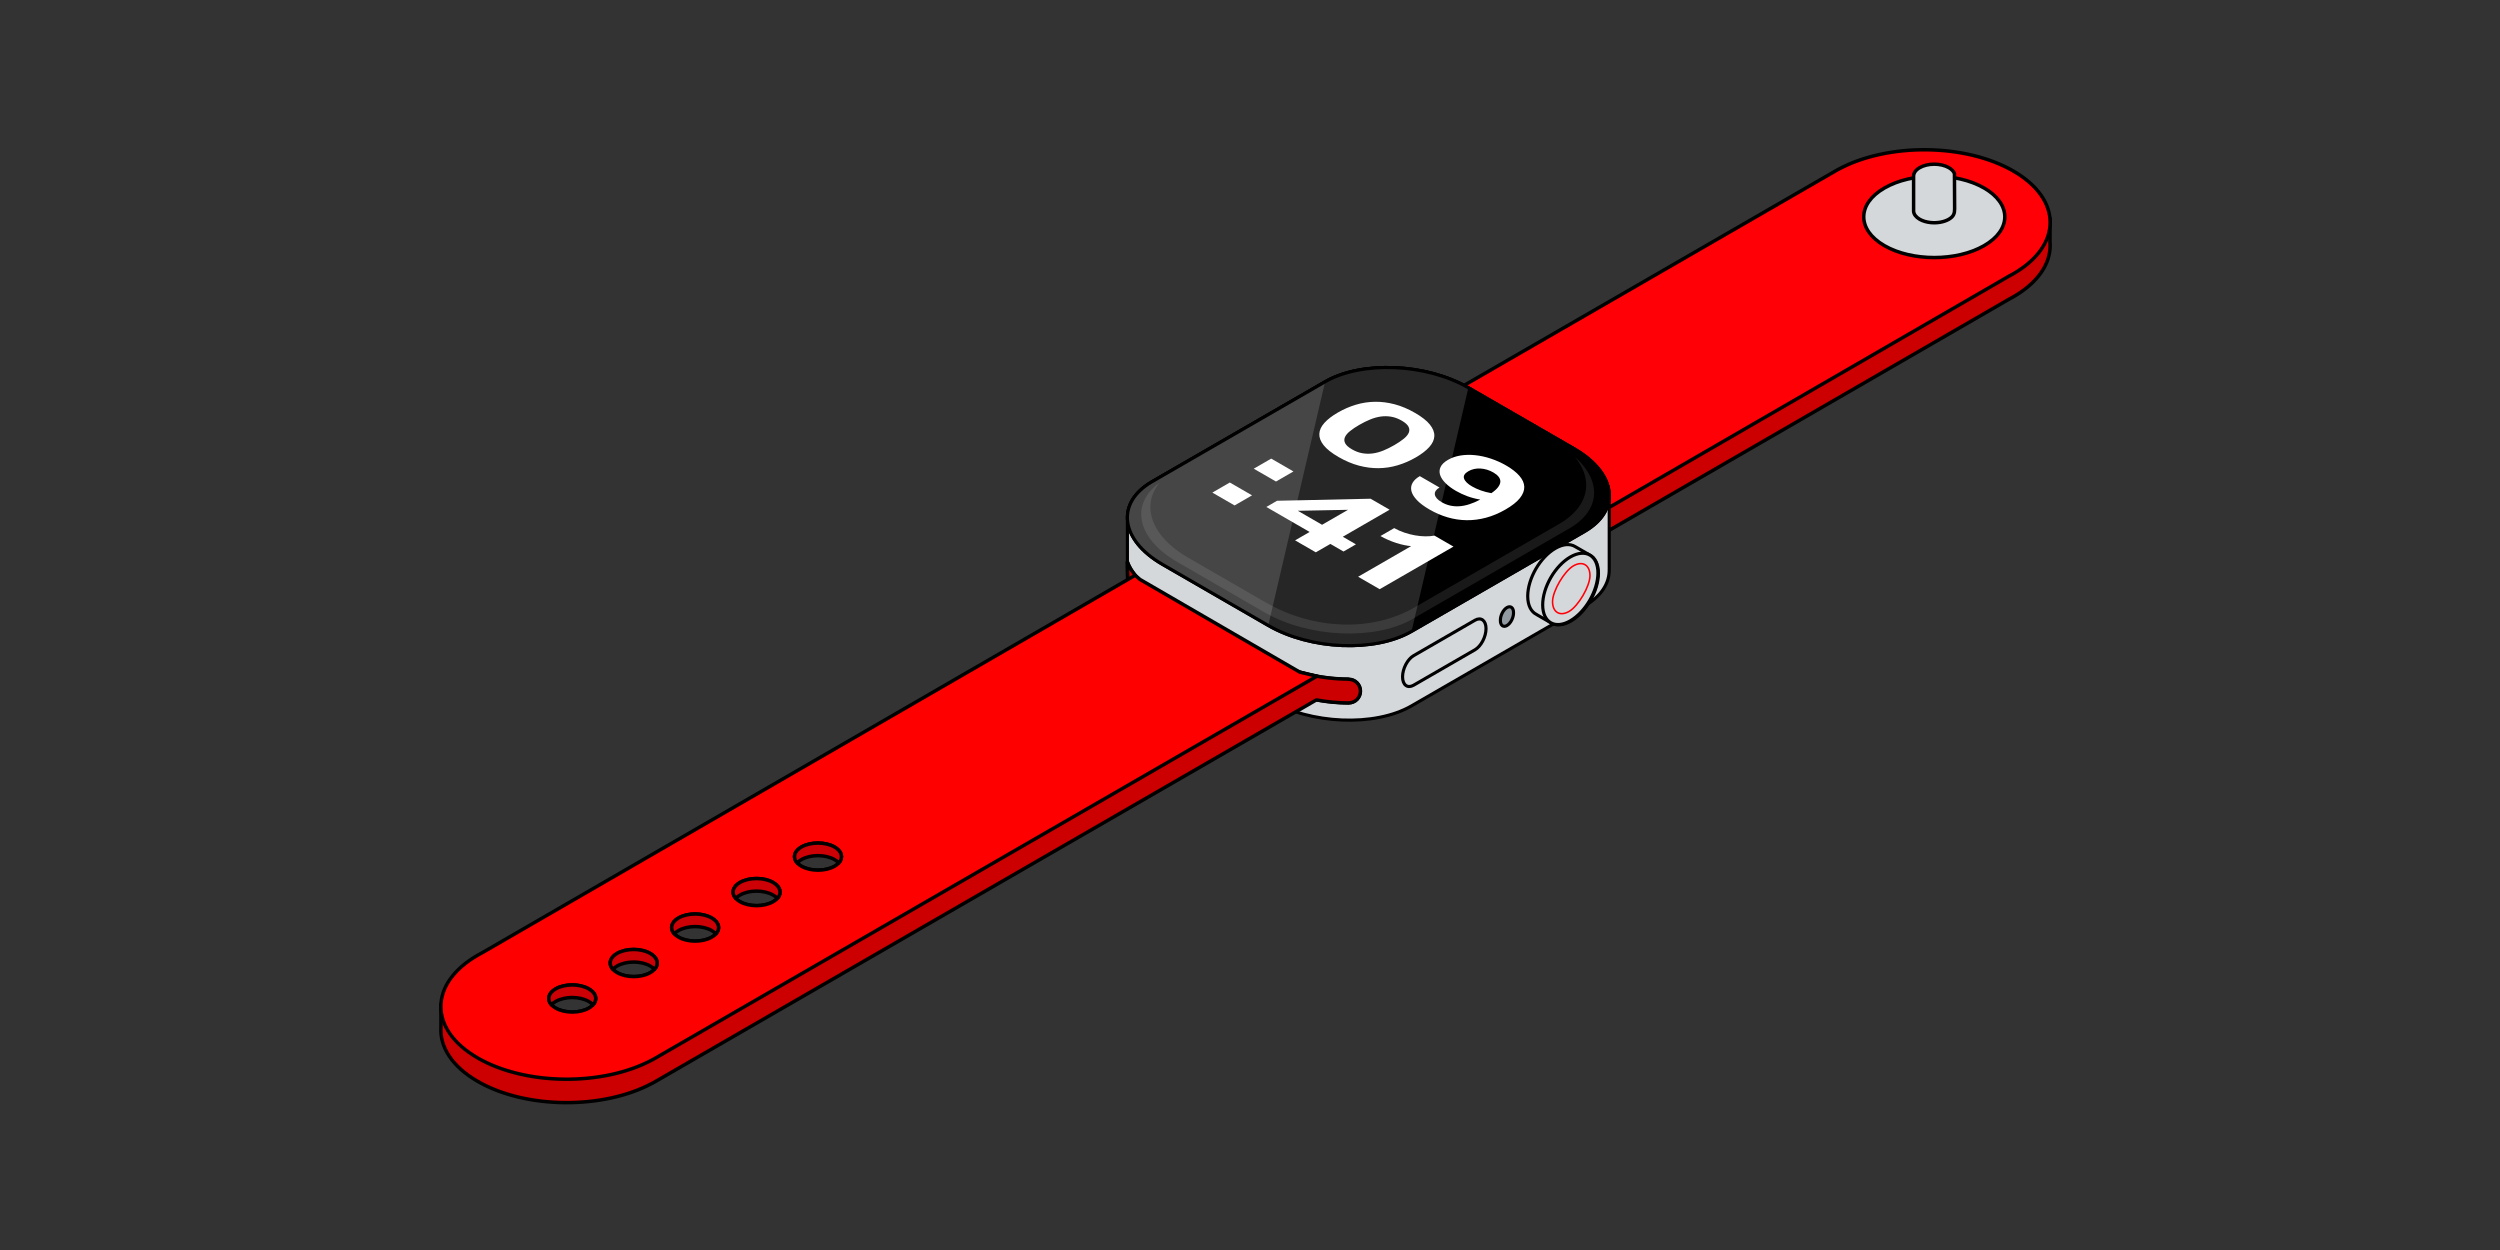 <?xml version="1.0" encoding="UTF-8" standalone="no"?>
<!DOCTYPE svg PUBLIC "-//W3C//DTD SVG 1.1//EN" "http://www.w3.org/Graphics/SVG/1.1/DTD/svg11.dtd">
<svg width="100%" height="100%" viewBox="0 0 794 397" version="1.1" xmlns="http://www.w3.org/2000/svg" xmlns:xlink="http://www.w3.org/1999/xlink" xml:space="preserve" xmlns:serif="http://www.serif.com/" style="fill-rule:evenodd;clip-rule:evenodd;stroke-linecap:square;stroke-linejoin:round;stroke-miterlimit:1;">
    <rect x="0" y="0" width="794" height="397" fill="#333333" stroke="none"/>
    <g id="Layer1">
    </g>
    <rect id="Apple-Watch" serif:id="Apple Watch" x="0" y="0" width="793.614" height="396.807" style="fill:none;"/>
    <path d="M651.083,79.077C650.623,84.607 646.739,90.059 639.432,94.278C638.928,94.569 638.415,94.85 637.892,95.122L411.798,225.811L410.259,224.477L359.541,195.055L354.08,193.764L583.897,61.079L583.914,61.089C599.575,52.646 624.164,52.833 639.432,61.647C641.724,62.971 643.68,64.416 645.299,65.947L651.083,69.286L651.083,76.848C651.145,77.591 651.145,78.335 651.083,79.077Z" style="fill:rgb(204,0,0);stroke:black;stroke-width:1.11px;"/>
    <path d="M583.914,53.759C599.575,45.316 624.164,45.502 639.432,54.317C655.028,63.322 655.028,77.943 639.432,86.948C638.928,87.239 638.415,87.52 637.892,87.792L503.779,165.375L502.241,164.041L451.522,134.619L446.061,133.328L583.897,53.749L583.914,53.759Z" style="fill:rgb(255,0,7);stroke:black;stroke-width:1.11px;"/>
    <path d="M358.061,187.804L358.061,164.147L358.064,164.148C358.155,159.954 360.744,155.961 365.93,152.967L420.847,121.261C432.504,114.531 452.897,115.376 466.358,123.148L499.954,142.544C507.193,146.724 510.963,152.061 511.087,157.149L511.091,157.147L511.091,180.805L511.087,180.806C511.195,185.179 508.61,189.367 503.222,192.478L448.305,224.184C436.648,230.914 416.255,230.069 402.794,222.297L369.198,202.9C361.726,198.586 357.95,193.039 358.064,187.806L358.061,187.804Z" style="fill:rgb(213,216,219);stroke:black;stroke-width:1px;"/>
    <path d="M428.328,223.25L428.328,223.266C419.445,223.232 410.099,221.054 402.794,216.837L366.759,196.032C357.59,190.738 358.182,185.927 358.061,178.452C359.454,182.383 363.648,186.662 369.198,189.867L402.794,209.263C410.099,213.481 419.445,215.658 428.328,215.693L428.328,215.734C430.401,215.734 432.083,217.418 432.083,219.492C432.083,221.566 430.401,223.25 428.328,223.25Z" style="fill:rgb(159,166,173);stroke:black;stroke-width:1px;"/>
    <path d="M141.957,320.014C143.839,316.649 147.092,313.485 151.718,310.814C152.221,310.524 152.734,310.242 153.257,309.971L360.165,190.359C357.924,186.931 358.138,183.238 358.061,178.452C359.454,182.383 363.648,186.662 369.198,189.867L402.794,209.263C410.099,213.481 419.445,215.658 428.328,215.693L428.328,215.734C430.401,215.734 432.083,217.418 432.083,219.492C432.083,221.566 430.401,223.25 428.328,223.25L428.328,223.266C424.933,223.253 421.469,222.926 418.078,222.293L207.252,344.013L207.235,344.004C191.574,352.446 166.985,352.26 151.718,343.445C143.575,338.744 139.683,332.512 140.043,326.348L140.043,318.91L141.957,320.014ZM176.468,314.073C173.557,315.753 173.561,318.483 176.475,320.166C179.39,321.849 184.119,321.851 187.03,320.171C189.94,318.49 189.937,315.76 187.022,314.077C184.108,312.394 179.378,312.392 176.468,314.073ZM254.513,269.013C251.603,270.693 251.606,273.424 254.521,275.107C257.436,276.789 262.165,276.791 265.076,275.111C267.986,273.431 267.983,270.7 265.068,269.017C262.153,267.335 257.424,267.333 254.513,269.013ZM195.979,302.808C193.069,304.488 193.072,307.219 195.987,308.901C198.901,310.584 203.631,310.586 206.541,308.906C209.452,307.225 209.448,304.495 206.534,302.812C203.619,301.129 198.89,301.127 195.979,302.808ZM235.002,280.278C232.091,281.958 232.095,284.689 235.01,286.372C237.924,288.054 242.654,288.056 245.564,286.376C248.475,284.696 248.471,281.965 245.556,280.282C242.642,278.599 237.912,278.598 235.002,280.278ZM215.491,291.543C212.58,293.223 212.583,295.954 215.498,297.636C218.413,299.319 223.142,299.321 226.053,297.641C228.963,295.96 228.96,293.23 226.045,291.547C223.13,289.864 218.401,289.862 215.491,291.543Z" style="fill:rgb(204,0,0);stroke:black;stroke-width:1.11px;"/>
    <path d="M207.235,336.566C191.574,345.008 166.985,344.822 151.718,336.007C136.121,327.002 136.121,312.381 151.718,303.376C152.221,303.086 152.734,302.804 153.257,302.533L360.538,182.705L362.076,184.04L412.795,213.462L418.256,214.753L207.252,336.575L207.235,336.566ZM176.468,314.073C173.557,315.753 173.561,318.483 176.475,320.166C179.39,321.849 184.119,321.851 187.03,320.171C189.94,318.49 189.937,315.76 187.022,314.077C184.108,312.394 179.378,312.392 176.468,314.073ZM215.491,291.543C212.58,293.223 212.583,295.954 215.498,297.636C218.413,299.319 223.142,299.321 226.053,297.641C228.963,295.96 228.96,293.23 226.045,291.547C223.13,289.864 218.401,289.862 215.491,291.543ZM235.002,280.278C232.091,281.958 232.095,284.689 235.01,286.372C237.924,288.054 242.654,288.056 245.564,286.376C248.475,284.696 248.471,281.965 245.556,280.282C242.642,278.599 237.912,278.598 235.002,280.278ZM254.513,269.013C251.603,270.693 251.606,273.424 254.521,275.107C257.436,276.789 262.165,276.791 265.076,275.111C267.986,273.431 267.983,270.7 265.068,269.017C262.153,267.335 257.424,267.333 254.513,269.013ZM195.979,302.808C193.069,304.488 193.072,307.219 195.987,308.901C198.901,310.584 203.631,310.586 206.541,308.906C209.452,307.225 209.448,304.495 206.534,302.812C203.619,301.129 198.89,301.127 195.979,302.808Z" style="fill:rgb(255,0,0);stroke:black;stroke-width:1.11px;"/>
    <path d="M175.137,319.116C173.663,317.491 174.106,315.436 176.468,314.073C179.378,312.392 184.108,312.394 187.022,314.077C189.39,315.444 189.836,317.502 188.361,319.127C188.018,318.749 187.572,318.394 187.022,318.077C184.108,316.394 179.378,316.392 176.468,318.073C175.921,318.388 175.478,318.741 175.137,319.116ZM194.648,307.851C193.174,306.226 193.618,304.171 195.979,302.808C198.89,301.127 203.619,301.129 206.534,302.812C208.901,304.179 209.348,306.237 207.872,307.862C207.53,307.484 207.084,307.13 206.534,306.812C203.619,305.129 198.89,305.127 195.979,306.808C195.433,307.123 194.989,307.476 194.648,307.851ZM214.159,296.586C212.686,294.961 213.129,292.906 215.491,291.543C218.401,289.862 223.13,289.864 226.045,291.547C228.413,292.914 228.859,294.972 227.384,296.597C227.041,296.219 226.595,295.865 226.045,295.547C223.13,293.864 218.401,293.862 215.491,295.543C214.944,295.858 214.5,296.211 214.159,296.586ZM233.671,285.321C232.197,283.696 232.641,281.641 235.002,280.278C237.912,278.598 242.642,278.599 245.556,280.282C247.924,281.649 248.371,283.707 246.895,285.332C246.553,284.954 246.106,284.6 245.556,284.282C242.642,282.599 237.912,282.598 235.002,284.278C234.456,284.593 234.012,284.946 233.671,285.321ZM253.182,274.056C251.709,272.431 252.152,270.376 254.513,269.013C257.424,267.333 262.153,267.335 265.068,269.017C267.435,270.384 267.882,272.442 266.407,274.067C266.064,273.69 265.618,273.335 265.068,273.017C262.153,271.335 257.424,271.333 254.513,273.013C253.967,273.328 253.523,273.681 253.182,274.056Z" style="fill:rgb(204,0,5);stroke:black;stroke-width:1.11px;"/>
    <path d="M471.961,199.652C471.961,202.242 470.384,205.255 468.441,206.377L448.971,217.618C447.029,218.74 445.452,217.547 445.452,214.957C445.452,212.367 447.029,209.354 448.971,208.233L468.441,196.992C470.384,195.87 471.961,197.062 471.961,199.652Z" style="fill:rgb(213,216,219);stroke:black;stroke-width:1px;"/>
    <path d="M480.694,194.536L480.694,194.685C480.694,196.22 479.759,198.006 478.608,198.67C477.457,199.335 476.522,198.628 476.522,197.093L476.522,196.945C476.522,195.41 477.457,193.624 478.608,192.959C479.759,192.295 480.694,193.001 480.694,194.536Z" style="fill:rgb(145,153,161);stroke:black;stroke-width:1px;"/>
    <path d="M466.358,123.148L499.954,142.544C513.415,150.316 514.879,162.09 503.222,168.82L448.305,200.526C436.648,207.257 416.255,206.411 402.794,198.64L369.198,179.243C355.737,171.471 354.273,159.697 365.93,152.967L420.847,121.261C432.504,114.531 452.897,115.376 466.358,123.148Z" style="stroke:black;stroke-width:1px;"/>
    <g>
        <path d="M445.18,133.589C444.074,132.951 442.964,132.536 441.85,132.346C440.735,132.155 439.622,132.139 438.509,132.297C437.397,132.455 436.274,132.769 435.14,133.238C434.007,133.707 432.866,134.273 431.717,134.936C430.555,135.607 429.571,136.268 428.765,136.919C427.96,137.569 427.42,138.215 427.146,138.858C426.872,139.5 426.9,140.143 427.23,140.786C427.561,141.429 428.279,142.07 429.385,142.709C430.49,143.347 431.601,143.762 432.715,143.953C433.83,144.143 434.943,144.16 436.055,144.001C437.168,143.843 438.287,143.532 439.414,143.066C440.541,142.601 441.685,142.033 442.847,141.362C443.996,140.699 444.976,140.04 445.789,139.386C446.601,138.731 447.145,138.083 447.419,137.441C447.693,136.798 447.665,136.156 447.334,135.512C447.004,134.869 446.286,134.228 445.18,133.589ZM449.423,131.14C451.581,132.386 453.154,133.625 454.14,134.858C455.127,136.09 455.595,137.303 455.546,138.495C455.496,139.687 454.959,140.852 453.933,141.99C452.907,143.128 451.477,144.226 449.643,145.286C447.809,146.345 445.906,147.17 443.935,147.762C441.964,148.355 439.946,148.665 437.881,148.694C435.816,148.722 433.716,148.452 431.581,147.882C429.446,147.312 427.3,146.405 425.142,145.159C422.966,143.902 421.389,142.66 420.411,141.433C419.433,140.206 418.969,138.996 419.019,137.804C419.068,136.611 419.606,135.446 420.632,134.308C421.657,133.17 423.087,132.072 424.922,131.013C426.756,129.954 428.659,129.128 430.63,128.536C432.601,127.944 434.619,127.633 436.684,127.605C438.749,127.576 440.844,127.844 442.97,128.409C445.096,128.973 447.247,129.883 449.423,131.14Z" style="fill:white;fill-rule:nonzero;"/>
        <path d="M478.372,147.853C480.173,148.893 481.569,149.982 482.559,151.12C483.55,152.258 484.066,153.417 484.108,154.597C484.15,155.778 483.69,156.975 482.728,158.19C481.765,159.405 480.247,160.61 478.175,161.807C476.131,162.987 474.072,163.857 472,164.415C469.928,164.972 467.869,165.239 465.825,165.215C463.78,165.191 461.768,164.89 459.788,164.313C457.809,163.736 455.892,162.912 454.037,161.841C452.307,160.842 450.969,159.843 450.023,158.845C449.077,157.846 448.493,156.886 448.269,155.965C448.046,155.043 448.163,154.177 448.622,153.367C449.08,152.556 449.849,151.84 450.927,151.217L457.188,154.832C456.655,155.139 456.263,155.479 456.012,155.851C455.76,156.223 455.656,156.612 455.702,157.018C455.747,157.424 455.952,157.842 456.316,158.27C456.68,158.698 457.219,159.118 457.932,159.53C459.591,160.488 461.424,160.908 463.431,160.789C465.438,160.67 467.671,159.963 470.13,158.666C468.735,158.442 467.387,158.093 466.088,157.618C464.788,157.142 463.559,156.57 462.4,155.901C461.08,155.139 459.984,154.324 459.113,153.458C458.242,152.591 457.665,151.724 457.383,150.858C457.1,149.991 457.147,149.145 457.524,148.32C457.901,147.495 458.685,146.738 459.875,146.051C461.065,145.364 462.401,144.902 463.881,144.665C465.361,144.428 466.915,144.396 468.544,144.568C470.172,144.74 471.825,145.104 473.502,145.66C475.179,146.216 476.802,146.947 478.372,147.853ZM467.518,154.49C468.356,154.974 469.301,155.402 470.351,155.774C471.401,156.146 472.504,156.431 473.659,156.629C474.634,155.963 475.348,155.324 475.801,154.713C476.254,154.101 476.49,153.522 476.51,152.975C476.529,152.428 476.347,151.911 475.962,151.422C475.578,150.933 475.029,150.483 474.316,150.071C472.996,149.309 471.621,148.888 470.192,148.806C468.763,148.725 467.489,149.008 466.369,149.655C465.15,150.358 464.69,151.139 464.986,151.998C465.283,152.856 466.127,153.687 467.518,154.49Z" style="fill:white;fill-rule:nonzero;"/>
        <path d="M385.041,156.447L390.587,153.246L397.65,157.324L392.105,160.525L385.041,156.447ZM398.19,148.856L403.736,145.654L410.799,149.732L405.254,152.934L398.19,148.856Z" style="fill:white;fill-rule:nonzero;"/>
        <path d="M426.695,175.16L422.521,172.75L417.9,175.418L411.318,171.618L415.939,168.95L402.188,161.011L405.59,159.046L435.295,158.394L441.341,161.885L426.47,170.47L430.644,172.88L426.695,175.16ZM419.888,166.671L428.122,161.917L412.183,162.222L419.888,166.671Z" style="fill:white;fill-rule:nonzero;"/>
        <path d="M448.183,173.45C447.496,173.393 446.747,173.28 445.935,173.111C445.123,172.941 444.288,172.718 443.43,172.44C442.572,172.163 441.716,171.839 440.862,171.467C440.008,171.095 439.197,170.688 438.43,170.245L442.799,167.723C443.83,168.302 444.915,168.782 446.054,169.165C447.192,169.548 448.323,169.837 449.447,170.033C450.57,170.228 451.658,170.331 452.712,170.341C453.765,170.351 454.721,170.272 455.581,170.106L461.627,173.597L438.186,187.13L431.337,183.176L448.183,173.45Z" style="fill:white;fill-rule:nonzero;"/>
    </g>
    <path d="M491.871,139.033L495.066,140.877C509.154,149.011 510.771,161.285 498.674,168.269L448.87,197.023C436.773,204.007 415.514,203.074 401.426,194.94L373.68,178.921C359.592,170.787 357.975,158.513 370.072,151.529L373.964,149.282C361.867,156.266 363.484,168.54 377.572,176.673L402.124,190.848C417.203,199.555 435.578,200.247 449.008,192.493L494.921,165.986C507.017,159.002 505.959,147.166 491.871,139.033Z" style="fill:rgb(25,25,25);stroke:black;stroke-width:1px;"/>
    <path d="M466.358,123.148L448.305,200.526C436.648,207.257 416.255,206.411 402.794,198.64L369.198,179.243C355.737,171.471 354.273,159.697 365.93,152.967L420.847,121.261C432.504,114.531 452.897,115.376 466.358,123.148Z" style="fill:white;fill-opacity:0.15;"/>
    <path d="M420.847,121.261L402.794,198.64L369.198,179.243C355.737,171.471 354.273,159.697 365.93,152.967L420.847,121.261Z" style="fill:white;fill-opacity:0.15;"/>
    <path d="M466.358,123.148L499.954,142.544C513.415,150.316 514.879,162.09 503.222,168.82L448.305,200.526C436.648,207.257 416.255,206.411 402.794,198.64L369.198,179.243C355.737,171.471 354.273,159.697 365.93,152.967L420.847,121.261C432.504,114.531 452.897,115.376 466.358,123.148Z" style="fill:none;stroke:black;stroke-width:1px;"/>
    <path d="M488.091,195.199C486.317,194.369 485.202,192.333 485.202,189.355C485.202,183.763 489.134,176.954 493.976,174.158C496.452,172.729 498.69,172.623 500.286,173.608L504.888,176.265L504.888,176.272C506.597,177.135 507.665,179.147 507.665,182.061C507.665,187.653 503.733,194.463 498.89,197.259C496.472,198.655 494.281,198.788 492.694,197.875C492.689,197.872 488.091,195.217 488.091,195.217L488.091,195.199Z" style="fill:rgb(213,216,219);stroke:black;stroke-width:1px;"/>
    <path d="M498.729,176.902C503.571,174.106 507.503,176.376 507.503,181.968C507.503,187.559 503.571,194.369 498.729,197.165C493.886,199.961 489.955,197.691 489.955,192.099C489.955,186.507 493.886,179.698 498.729,176.902Z" style="fill:rgb(213,216,219);stroke:black;stroke-width:1px;"/>
    <path d="M499.716,179.714C502.617,178.039 504.973,179.43 504.973,182.819C504.973,186.208 501.249,192.513 498.347,194.188C495.446,195.863 493.09,194.472 493.09,191.083C493.09,187.695 496.814,181.389 499.716,179.714Z" style="fill:rgb(213,216,219);stroke:rgb(255,0,7);stroke-width:0.5px;"/>
    <path d="M598.482,59.721C607.225,54.674 621.422,54.674 630.165,59.721C638.908,64.769 638.908,72.966 630.165,78.013C621.422,83.061 607.225,83.061 598.482,78.013C589.739,72.966 589.739,64.769 598.482,59.721Z" style="fill:rgb(213,216,219);stroke:black;stroke-width:1.11px;"/>
    <path d="M607.76,55.936C607.76,54.965 608.4,53.995 609.681,53.256C612.243,51.776 616.403,51.776 618.965,53.256C619.881,53.784 620.469,54.43 620.73,55.11L620.79,66.306C620.79,67.725 620.533,68.73 618.965,69.635C617.397,70.54 615.231,70.892 613.198,70.689C611.91,70.56 610.675,70.209 609.681,69.635C608.491,68.948 607.853,68.061 607.769,67.16L607.76,67.165L607.76,55.936Z" style="fill:rgb(213,216,219);stroke:black;stroke-width:1.11px;"/>
</svg>
